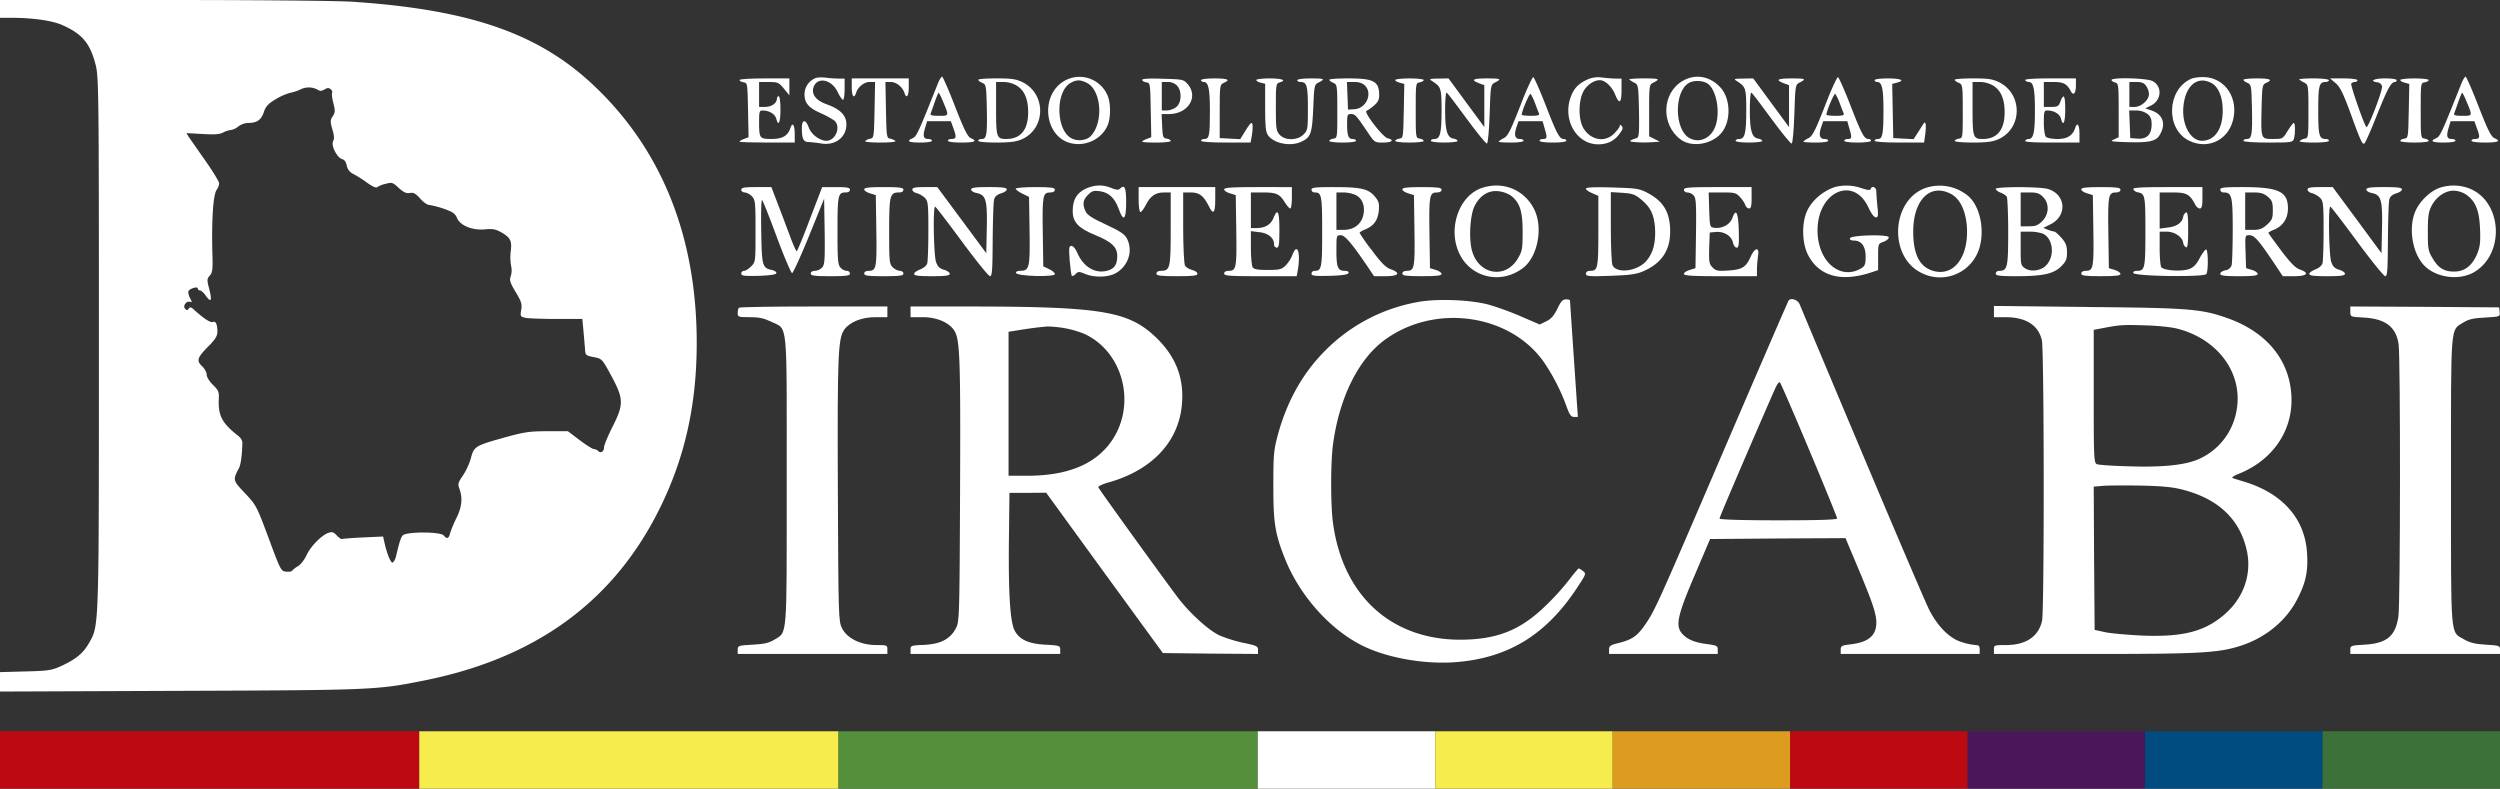 <svg xmlns="http://www.w3.org/2000/svg" viewBox="0 0 1403 442.61"><rect x="0" y="0" width="1403" height="442.61" fill="#333333" stroke="none"/><defs><style>.cls-1{fill:#bd0912;}.cls-2{fill:#f7ec4d;}.cls-3{fill:#548f3b;}.cls-4{fill:#fff;}.cls-5{fill:#dc9c1f;}.cls-6{fill:#4c175a;}.cls-7{fill:#004b80;}.cls-8{fill:#3c7239;}</style></defs><g id="Capa_2" data-name="Capa 2"><g id="Capa_1-2" data-name="Capa 1"><g id="Capa_2-2" data-name="Capa 2"><g id="Capa_2-2-2" data-name="Capa 2-2"><rect class="cls-1" y="410.38" width="235.29" height="32.23"/><rect class="cls-2" x="235.29" y="410.38" width="235.29" height="32.23"/><rect class="cls-3" x="470.58" y="410.38" width="235.29" height="32.23"/><rect class="cls-4" x="705.87" y="410.38" width="99.59" height="32.23"/><rect class="cls-2" x="805.46" y="410.38" width="99.59" height="32.23"/><rect class="cls-5" x="905.05" y="410.38" width="99.59" height="32.23"/><rect class="cls-1" x="1004.64" y="410.38" width="99.59" height="32.23"/><rect class="cls-6" x="1104.23" y="410.38" width="99.59" height="32.23"/><rect class="cls-7" x="1203.82" y="410.38" width="99.59" height="32.23"/><rect class="cls-8" x="1303.41" y="410.38" width="99.59" height="32.23"/><path class="cls-4" d="M0,5v5H7.8c11,.1,21.6,1.6,27,4,11.4,5,15.8,10.3,18.9,22.5,1.7,6.6,1.8,16.1,1.8,156,0,161.9.1,158.3-5.5,168.3-3.4,5.9-7.2,9-15.5,12.9-5.5,2.5-7.3,2.8-20.2,3.1L0,377.2v10.9l101.3-.4c108.4-.4,110.2-.5,136.7-5.8,62.1-12.4,105.5-43.7,131.4-94.9,14.7-29,21.6-59.3,21.6-94.6,0-58.9-19.2-107.5-56.8-143.5-31-29.8-69.5-43.4-136-47.9C189.3.4,144.1,0,91.4,0H0ZM178,50.2c1.6,1,2.4,1,4.1,0s2.4-1,3.5-.1a2,2,0,0,1,.8,2.1c-.3.5,0,3.1.7,5.8,1.1,4.2,1,5.2-.4,7.3s-1.4,3-.2,7.2c1,3.3,1.2,5.3.5,6.6-1.4,2.4,2.1,9.4,5,10.2,1.3.3,2.2,1.6,2.6,3.7a6.59,6.59,0,0,0,3.8,4.7,65.08,65.08,0,0,1,7.7,4.9c2.6,1.9,5,3,5.5,2.5a13.85,13.85,0,0,1,4.7-1.9c3.6-1,4.1-.9,7.5,2.3,2.8,2.5,4.4,3.2,6.3,2.8s3.2.3,5.7,3.1c1.7,2,4,3.6,5,3.6a50.47,50.47,0,0,1,8.1,2.1c5.2,1.8,6.5,2.7,7.6,5.3,1.9,4.3,8.7,7,15.8,6.3,4.3-.4,5.9-.1,9.4,1.9,4.8,2.8,5.7,4.7,4.9,10.6a28.7,28.7,0,0,0,.2,7.8,11.39,11.39,0,0,1-.2,6.1c-.8,2.2-.3,3.6,2.8,8.8s3.7,6.7,3.1,10c-.6,3.7-.5,3.8,2.6,4.5,1.7.3,9.6.6,17.4.6h14.3l.6,6.2c.3,3.5.7,8.1.9,10.3.2,3.9.3,4,4.9,4.9s4.7,1,9.6,10c7.2,13.3,7.4,16.3,1.1,28.8-2.7,5.4-4.9,10.6-4.9,11.7,0,2.5-1.8,3.7-3.3,2.2a4.1,4.1,0,0,0-2.4-1.1c-.8,0-4.4-2.3-8-5l-6.6-5H307.3c-9.9,0-12.9.4-24.1,3.5-16.4,4.6-17.2,5-18.9,11.5a36.78,36.78,0,0,1-4.4,9.7c-2.9,4.2-3.1,4.9-2,7.8,1.8,5.1,1.3,10.2-1.8,16.3a68.56,68.56,0,0,0-3.5,8.4c-.7,3.1-1.8,3.5-3.6,1.3s-21.2-2.2-23,0c-1.1,1.3-1.8,3.4-3.8,11.9-.4,1.6-1.3,3.1-1.9,3.3-1,.4-3.3-5.3-4.7-11.9l-.6-2.7-11.2.5c-6.1.3-11.4.7-11.8.9s-1.7-.6-3-2c-1.9-2-2.6-2.2-4.9-1.4-3.9,1.5-10.1,7.9-12.1,12.6-1.1,2.3-3.1,5-4.7,6a14.35,14.35,0,0,0-3.4,2.6c-.3.5-1.9.7-3.5.5-2.7-.3-3.1-1.1-9.6-18.7-6.7-18-7-18.6-13.3-25.3-6.9-7.3-6.9-7.4-3.4-14.1,1-1.8,1.8-7.4,1.9-14.2.1-1.1-.9-2.8-2.2-3.8-9.3-7.3-11.5-11.5-11-21.2.2-3.5-.3-4.6-3.3-7.5-2-2-3.5-4.4-3.5-5.7s-1.2-3.5-2.6-4.8c-3.3-3.1-2.7-4.8,3.6-11.2,3.8-3.8,5-5.8,5-8.1,0-4.2-.9-6.2-2.6-5.5-1.3.5-5-1.9-10.1-6.5-2-1.9-2.7-2.1-3.4-1s-1.1,1-2,.1c-1.5-1.5.7-4.7,2.8-3.9,1.1.4,1.1,0-.1-2.2-.8-1.6-1.1-3.3-.8-3.9,1-1.5,5.2-2.7,5.2-1.4a1.23,1.23,0,0,0,1.3,1.1c.6,0,2.2,1.4,3.3,3.1,2.9,4,3.5,2.6,1.8-4-1.3-4.9-1.3-5.6.3-7.4,1.5-1.6,1.8-3.5,1.5-12.1-.5-19.2.4-33.2,2.4-36.1a7.4,7.4,0,0,0,1.4-3.6c0-.9-3.4-6.5-7.6-12.5s-8.4-12-9.3-13.3l-1.5-2.4,9,.5c6.5.4,9.8.2,11.5-.8a13.86,13.86,0,0,1,4.2-1.4,8.91,8.91,0,0,0,4.4-2,10.27,10.27,0,0,1,5.4-2c5.1,0,7.4-1.6,8.9-5.9,1-3.2,2.4-4.8,6.2-7.1a33.55,33.55,0,0,1,8.6-3.9,24.79,24.79,0,0,0,5.8-1.9A10.38,10.38,0,0,1,178,50.2Z"/><path class="cls-4" d="M457.5,43.9a9.81,9.81,0,0,0-6,9.1c0,4.9,2.4,7.6,9.5,10.7a50.68,50.68,0,0,1,7.3,4c3.8,3.5.6,11.3-4.5,11.3-3.8,0-8.5-3.6-9.9-7.4-1.7-4.8-3.9-4.7-3.9.1,0,6.3.9,8,3.8,8,1.5.1,4.6.4,6.9.8,8,1.4,14.3-3.4,14.3-10.7,0-5-3.4-8.5-10.9-11.2-5.9-2.1-8.6-5.3-7.7-9.1,1.7-6.6,10.1-5.3,13.7,2.1,1.1,2.4,2.5,4.4,3,4.4s.9-2.7.9-5.9v-6h-3.2a66,66,0,0,1-7.3-.5C461.3,43.3,458.6,43.4,457.5,43.9Z"/><path class="cls-4" d="M526.4,46.7c-11,27.7-12,29.8-14.1,30.8-3.9,1.7-2.5,2.5,4.2,2.5,3.7,0,6.5-.4,6.5-1s-.9-1-1.9-1c-2.9,0-3.3-1.5-2-6l1.2-4h13.3l1.6,4.4c1.7,4.7,1.5,5.6-1.4,5.6-1,0-1.8.4-1.8,1s3.2,1,7.5,1c7.7,0,9.2-.8,5.3-2.5-1.8-.8-3.8-4.9-8.8-17.7-3.6-9.3-6.9-16.8-7.3-16.8S527.2,44.7,526.4,46.7Zm2.5,9.5c3.8,9,3.9,8.8-1.9,8.8-3.8,0-5.1-.3-4.7-1.3.2-.6,1.3-3.6,2.3-6.5s2-5.2,2.2-5.2A27.44,27.44,0,0,1,528.9,56.2Z"/><path class="cls-4" d="M597.5,45.3c-14.5,8.2-11.3,32.8,4.7,35.3,8.1,1.4,16.4-3.1,19.4-10.3,1.8-4.2,1.8-12.5,0-16.6a17.08,17.08,0,0,0-22.31-9.27A19.7,19.7,0,0,0,597.5,45.3Zm12.6,1.3c7.9,4.1,9.3,21.8,2.2,29.6-2.3,2.6-7.5,3.3-11,1.4-8.8-4.5-9.1-26.4-.4-31.1C604.3,44.6,606.4,44.7,610.1,46.6Z"/><path class="cls-4" d="M853.1,59.6c-5.5,14-6.9,16.8-9.3,18a9.9,9.9,0,0,0-2.8,1.9c0,.3,3.2.5,7,.5,4,0,7-.4,7-1s-.9-1-2-1c-2.8,0-3.4-2.2-2-6.5l1.2-3.5h13.5l1.1,3.9c1.6,5.3,1.5,6.1-.8,6.1-1.1,0-2,.4-2,1s3.2,1,7.5,1,7.5-.4,7.5-1-.6-1-1.4-1c-2.4,0-3.9-2.8-10.1-18.8-3.3-8.5-6.5-15.7-7-15.9S856.6,50.4,853.1,59.6Zm8.4-1.6c.9,2.5,1.9,5.1,2.2,5.7.4,1-.9,1.3-4.6,1.3-2.8,0-5.1-.3-5.1-.6,0-2.1,4.4-12.4,5-11.7A30.53,30.53,0,0,1,861.5,58Z"/><path class="cls-4" d="M890.5,44.8c-4.9,2.3-7.3,4.9-9.1,9.9C876.9,67.5,884.9,81,896.9,81c5.2,0,9.3-2,12.1-6.1,1.7-2.2,2-3.3,1.1-4.2s-1.1-.8-1.1,0c0,.6-1.4,2.5-3.1,4.2-5.1,5.2-13,3.9-17.2-2.8-2.9-4.7-3-14.8-.3-20.4,1.9-3.8,5.9-6.7,9.4-6.7,3,0,6.8,3.6,8.6,8,2.3,5.8,3.6,5,3.6-2.4V44.1h-3.2c-1.8,0-5.3-.3-7.8-.6A14.57,14.57,0,0,0,890.5,44.8Z"/><path class="cls-4" d="M944.5,45.3c-11.9,6.7-12.6,24.6-1.3,33,6.6,4.9,18.8,2.5,23.7-4.8,4.6-6.8,4.1-18.2-1.2-24.2C959.9,42.8,951.7,41.2,944.5,45.3Zm14.2,1.9c4.5,3.6,6.6,14.9,4.3,22.7-2.1,7.2-8.8,10.8-14.7,7.7-8.7-4.5-9-26.3-.4-31.1C950.8,44.8,956.3,45.2,958.7,47.2Z"/><path class="cls-4" d="M1024.1,59.6c-5.5,14-6.9,16.8-9.3,18a9.9,9.9,0,0,0-2.8,1.9c0,.3,3.2.5,7,.5,4,0,7-.4,7-1s-.9-1-2-1c-2.8,0-3.4-2.2-2-6.5l1.2-3.5h13.5l1.1,3.9c1.6,5.3,1.5,6.1-.8,6.1-1.1,0-2,.4-2,1s3.2,1,7.5,1,7.5-.4,7.5-1-.6-1-1.4-1c-2.4,0-3.9-2.8-10.1-18.8-3.3-8.5-6.5-15.7-7-15.9S1027.6,50.4,1024.1,59.6Zm8.4-1.6c.9,2.5,1.9,5.1,2.2,5.7.4,1-.9,1.3-4.6,1.3-2.8,0-5.1-.3-5.1-.6,0-2.1,4.4-12.4,5-11.7A30.53,30.53,0,0,1,1032.5,58Z"/><path class="cls-4" d="M1229.5,44.3c-13.6,6.2-14.2,28.3-.9,34.7,10.3,5,21.5-.1,24.5-11.3,3.3-12.2-4-23.6-15.4-24.4C1234.7,43.1,1231.2,43.5,1229.5,44.3Zm11.4,2.2c4.1,2.1,6.5,7.8,6.5,15.5,0,10.5-4.5,17-11.7,17-6.4,0-11.3-9-10.4-19C1226.3,48.2,1233,42.4,1240.9,46.5Z"/><path class="cls-4" d="M1381.4,46.7c-11,27.7-12,29.8-14.1,30.8-3.9,1.7-2.5,2.5,4.2,2.5,3.7,0,6.5-.4,6.5-1s-.9-1-1.9-1c-2.9,0-3.3-1.5-2-6l1.2-4h13.3l1.6,4.4c1.7,4.7,1.5,5.6-1.4,5.6-1,0-1.8.4-1.8,1s3.2,1,7.5,1c7.7,0,9.2-.8,5.3-2.5-1.8-.8-3.8-4.9-8.8-17.7-3.6-9.3-6.9-16.8-7.3-16.8S1382.2,44.7,1381.4,46.7Zm2.5,9.5c3.8,9,3.9,8.8-1.9,8.8-3.8,0-5.1-.3-4.7-1.3.2-.6,1.3-3.6,2.3-6.5s2-5.2,2.2-5.2A27.44,27.44,0,0,1,1383.9,56.2Z"/><path class="cls-4" d="M415,44.9c0,.5,1,1.1,2.3,1.3,2.2.3,2.2.6,2.5,15.6l.3,15.2-2.6,1c-1.4.5-2.5,1.2-2.5,1.5s7,.5,15.5.5H446V75c0-5-1.3-6.7-2.4-3.2-1.4,4.4-4.4,6.2-10.5,6.2-6.9,0-7.1-.3-7.1-9.6,0-5.7.2-6.4,1.9-6.4,3.7,0,7,1.9,7.7,4.5,1.2,4.9,2.4,2.4,2.4-5,0-4.3-.4-7.5-1-7.5s-1,.6-1,1.4c0,2.5-3,4.6-6.6,4.6H426V46h5.4c5.1,0,5.7.3,8.5,3.7l3.1,3.8V44H429C421,44,415,44.4,415,44.9Z"/><path class="cls-4" d="M478,49c0,5,1.3,6.7,2.4,3.2S485,46,488.1,46h3l-.3,15.7c-.3,14.9-.4,15.8-2.3,16.1a6.48,6.48,0,0,0-2.9,1.3c-.6.5,2.8.9,8.4.9s9-.4,8.5-.9a7.52,7.52,0,0,0-3-1.3c-1.9-.3-2-1.2-2.3-16.1L496.9,46h3c3.1,0,6.6,2.8,7.7,6.2S510,54,510,49V44H478Z"/><path class="cls-4" d="M549,44.8c0,.4,1,1.2,2.3,1.7,2.1,1,2.2,1.6,2.5,14,.3,15.1-.1,17.5-2.8,17.5-1.1,0-2,.4-2,1s4.1,1,10.3,1c7.8,0,11.2-.5,14.3-1.9,13.3-6,13.6-25.2.4-31.9-3.7-1.8-6-2.2-14.7-2.2C553.6,44,549,44.3,549,44.8ZM570.5,48c4.4,2.7,6.5,7.5,6.5,15,0,9.9-4.2,15-12.3,15-5.4,0-5.7-.9-5.7-17.2V46h4.1A15.36,15.36,0,0,1,570.5,48Z"/><path class="cls-4" d="M641,44.8c0,.6,1,1.2,2.3,1.4,2.2.3,2.2.6,2.5,15.6l.3,15.2-2.6,1c-1.4.5-2.5,1.2-2.5,1.5s3.6.5,8,.5,8-.4,8-.9-1-1.1-2.2-1.3c-2.1-.3-2.3-.9-2.6-7.1l-.3-6.7H656c10.7,0,16.7-9.5,10.6-16.7-2.4-2.7-2.7-2.8-14-3.1C645.2,43.9,641,44.2,641,44.8Zm19.6,3.3c2.8,3.1,2.5,9.6-.5,12a10,10,0,0,1-5.2,1.9H652V46h3.3A7.11,7.11,0,0,1,660.6,48.1Z"/><path class="cls-4" d="M674,45c0,.5.7,1,1.5,1,2.7,0,3.5,3.8,3.5,16.4,0,13.8-.4,15.6-3.1,15.6-1,0-1.9.4-1.9,1s5.3,1,13.9,1h13.9l.6-3.1c.8-4.3.8-7.9-.1-7.9-.5,0-2,2.1-3.5,4.6L696,78.1l-5.7-.3-5.8-.3v-15c0-14.6.1-15,2.3-16,3.9-1.7,2.4-2.5-5.3-2.5C677.2,44,674,44.4,674,45Z"/><path class="cls-4" d="M705,44.9c0,.5,1.1,1.2,2.5,1.5l2.5.6V60.3c0,10.6.3,13.7,1.6,15.6,3.4,4.7,12.6,6.5,18.8,3.6,5.3-2.5,6-4.7,6.6-19,.5-12.2.6-13,2.8-14.1,4.2-2.1,3.6-2.4-4.1-2.4-4.5,0-7.7.4-7.7,1s.8,1,1.8,1c3.6,0,4.2,2,4.2,14.7,0,11.8-.1,12.5-2.5,14.8-3.3,3.4-10.2,3.5-13.3.2-2-2.2-2.2-3.4-2.2-15.6,0-12.4.1-13.3,2-13.8,4.4-1.2,1.6-2.3-5.5-2.3C708.4,44,705,44.4,705,44.9Z"/><path class="cls-4" d="M746,44.8c0,.4,1,1.2,2.3,1.7,2.1,1,2.2,1.4,2.2,16,0,14.8,0,15-2.2,15.3-1.3.2-2.3.8-2.3,1.3s3.4.9,7.5.9c4.3,0,7.5-.4,7.5-1s-.9-1-1.9-1c-2.4,0-3.1-1.9-3.1-8.6,0-4.9.2-5.4,2.1-5.4,2.4,0,2.9.6,9.1,9.7,4.2,6.3,4.2,6.3,9,6.3,5,0,6.5-1.4,2.6-2.4-2.8-.6-13.7-14.8-11.9-15.4a19.89,19.89,0,0,0,4.1-2.9c2.2-1.8,3-3.3,3-5.8,0-7.9-3-9.5-17.5-9.5C750.7,44,746,44.3,746,44.8ZM766,48c4.5,4.5.7,13-6,13.3l-3.5.2-.3-7.8-.3-7.7H760C762.7,46,764.7,46.7,766,48Z"/><path class="cls-4" d="M783,44.9c0,.5,1.1,1.2,2.5,1.5l2.6.7-.3,15.2c-.3,14.9-.3,15.2-2.5,15.5-1.3.2-2.3.8-2.3,1.3s3.6.9,8,.9,8-.4,8-.9-1-1.1-2.2-1.3c-2.3-.3-2.3-.5-2.3-15.8s0-15.5,2.3-15.8c1.2-.2,2.2-.8,2.2-1.3s-3.6-.9-8-.9S783,44.4,783,44.9Z"/><path class="cls-4" d="M803.4,45.3c5.4,3.4,5.6,4,5.6,16.8S808.2,78,805,78c-1.1,0-2,.4-2,1s3.2,1,7.5,1c4.1,0,7.5-.4,7.5-.9s-1-1.1-2.2-1.3c-3.6-.5-4.8-4.3-4.8-15.6,0-5.6.3-10.2.8-10.2s5.4,6.6,11.2,14.5,11,14.3,11.5,14.1,1.2-7,1.5-16.7c.5-15.8.6-16.4,2.8-17.5,4.2-2.1,3.6-2.4-4.1-2.4-8.2,0-9.6.8-4.7,2.7l3,1.1V71.3L822.9,57.6,812.9,44l-5.7.1C802.4,44.1,801.8,44.3,803.4,45.3Z"/><path class="cls-4" d="M914.3,44.6a15.25,15.25,0,0,0,2.9,1.8c2.2,1.1,2.3,1.7,2.6,15.9.2,12.5,0,14.8-1.3,15.2-4.7,1.5-4.8,2-.2,2.3a67.58,67.58,0,0,0,9,0l4.2-.3-3-1.5-3-1.5V62c0-14,.1-14.5,2.3-15.6,4.2-2.1,3.5-2.4-5.3-2.4C917.6,44,914,44.3,914.3,44.6Z"/><path class="cls-4" d="M974.4,45.3c5.4,3.4,5.6,4,5.6,16.8S979.2,78,976,78c-1.1,0-2,.4-2,1s3.2,1,7.5,1c4.1,0,7.5-.4,7.5-.9s-1-1.1-2.2-1.3c-3.6-.5-4.8-4.3-4.8-15.6,0-5.6.3-10.2.8-10.2s5.4,6.6,11.2,14.5,11,14.3,11.5,14.1,1.2-7,1.5-16.7c.5-15.8.6-16.4,2.8-17.5,4.2-2.1,3.6-2.4-4.1-2.4-8.2,0-9.6.8-4.7,2.7l3,1.1V71.3L993.9,57.6,983.9,44l-5.7.1C973.4,44.1,972.8,44.3,974.4,45.3Z"/><path class="cls-4" d="M1052,45c0,.5.7,1,1.5,1,2.7,0,3.5,3.8,3.5,15.7,0,13.7-.5,16.3-3.1,16.3-1.1,0-1.9.4-1.9,1s5.3,1,13.9,1h13.9l.7-5.1c.6-4.3.2-7.2-.8-5.8-.2.2-1.5,2.3-3,4.7l-2.8,4.3-5.7-.3-5.7-.3-.3-15.2-.3-15.2,2.6-.7c4.9-1.2,2.4-2.4-5-2.4C1055.2,44,1052,44.4,1052,45Z"/><path class="cls-4" d="M1097,44.8c0,.4,1,1.2,2.3,1.7,2.1,1,2.2,1.4,2.2,16,0,14.8,0,15-2.2,15.3-1.3.2-2.3.8-2.3,1.3s4.6.9,10.3.9c7.8,0,11.2-.5,14.3-1.9,13.4-6.1,13.6-25.2.4-31.9-3.7-1.8-6-2.2-14.7-2.2C1101.6,44,1097,44.3,1097,44.8Zm21.5,3.2c4.4,2.7,6.5,7.5,6.5,15,0,9.9-4.2,15-12.3,15-5.4,0-5.7-.9-5.7-17.2V46h4.1A15.36,15.36,0,0,1,1118.5,48Z"/><path class="cls-4" d="M1136.5,45a2.78,2.78,0,0,0,2,1c2.7,0,3.5,3.9,3.5,16s-.8,16-3.5,16a2.46,2.46,0,0,0-2,1c-.4.7,4.8,1,14.9,1H1167V75c0-5-1.3-6.7-2.4-3.2-1.4,4.3-4.5,6.2-9.9,6.2-2.9,0-5.8-.5-6.5-1.2s-1.2-4-1.2-8c0-6.1.2-6.8,1.9-6.8,3.7,0,7,1.9,7.7,4.5,1.2,4.9,2.4,2.4,2.4-5,0-8-.8-9.4-2.7-4.5-1,2.7-1.6,3-5.2,3H1147V46h5.4c5.6,0,7.5,1,9.7,5.1,1.5,2.9,2.9,1.4,2.9-3.2V44h-14.6C1141,44,1136.1,44.4,1136.5,45Z"/><path class="cls-4" d="M1185,44.9c0,.5.9,1.1,2,1.4,1.9.5,2,1.4,2,15.6V77l-2.7,1.3c-2.5,1-1.5,1.2,8.2,1.5,12.3.3,15.9-.6,18-4.9,3.1-5.8,1-10.9-5.1-12.9l-3.5-1.2,3.3-1.6c5.9-3,6.4-10.8.8-13.7C1204.8,43.8,1185,43.3,1185,44.9Zm19.4,3.3a9.16,9.16,0,0,1,1.6,4.6c0,3.3-4.3,7.2-8,7.2h-3V46h3.9C1201.9,46,1203.3,46.6,1204.4,48.2Zm.7,15.7c1.8,1.4,2.4,2.9,2.4,5.9,0,5.7-2.7,8.4-7.9,8l-4.1-.3-.3-7.8-.3-7.7h3.9A11.06,11.06,0,0,1,1205.1,63.9Z"/><path class="cls-4" d="M1259,44.8c0,.4,1,1.2,2.3,1.7,2.1,1,2.2,1.6,2.5,14,.3,15.1-.1,17.5-2.8,17.5-1.1,0-2,.4-2,1s5.3,1,13.9,1c13.5,0,13.9-.1,14.5-2.3.8-3.1.7-8.7-.1-8.7-.5,0-2,2.1-3.5,4.5-2.7,4.5-2.8,4.5-8.2,4.5-6.9,0-6.8.2-6.4-17.5.3-12.4.4-13,2.6-14,3.9-1.7,2.4-2.5-5.3-2.5C1262.4,44,1259,44.3,1259,44.8Z"/><path class="cls-4" d="M1290.3,44.6a15.25,15.25,0,0,0,2.9,1.8c2.2,1.1,2.3,1.6,2.3,16.1,0,14.2-.1,15-2,15.3a6.48,6.48,0,0,0-2.9,1.3c-.6.5,2.5.9,7.7.9s8.7-.4,8.7-1-.8-1-1.8-1c-3.7,0-4.2-2-4.2-16s.5-16,4.2-16c1,0,1.8-.5,1.8-1s-3.6-1-8.7-1C1293.6,44,1290,44.3,1290.3,44.6Z"/><path class="cls-4" d="M1310.8,46.7c2.5,2.2,4.2,5.7,8.3,16.8,5.7,15.8,6.7,17.8,7.8,17,.5-.2,3.7-7.5,7.1-16.1,5.9-14.7,7.9-18.4,10.1-18.4a1,1,0,0,0,.9-1c0-.6-2.8-1-6.5-1-6.2,0-9.1,1.5-4.3,2.2a3.08,3.08,0,0,1,2.6,2.1c.5,2.3-7.9,24-8.8,23-1.4-1.6-9-23.5-8.5-24.4a2.93,2.93,0,0,1,2.1-.9c.8,0,1.4-.5,1.4-1s-3.2-1-7.7-1h-7.7Z"/><path class="cls-4" d="M1347,44.9c0,.5,1.1,1.2,2.5,1.5l2.6.7-.3,15.2c-.3,14.9-.3,15.2-2.5,15.5-1.3.2-2.3.8-2.3,1.3s3.6.9,8,.9,8-.4,8-.9-1-1.1-2.2-1.3c-2.3-.3-2.3-.5-2.3-15.8s0-15.5,2.3-15.8c1.2-.2,2.2-.8,2.2-1.3s-3.6-.9-8-.9S1347,44.4,1347,44.9Z"/><path class="cls-4" d="M609.3,105.9c-5,2.3-7.3,6.2-7.3,12.5s3.2,9.7,12.8,13.6c9.1,3.7,12.2,6.7,12.2,11.6s-1.5,7.2-5.5,8.3c-6.9,1.9-13.6-2.1-17-10.2-.9-2.1-2.2-3.7-3.2-3.7-1.4,0-1.5,1-1,8.1.4,4.5.9,8.4,1.2,8.7s1.3-.1,2.1-1c1.5-1.5,2-1.5,5.3-.1,5.1,2.2,13.2,2,17.3-.4,7.1-4.1,9.8-12.6,6.2-19.5-1.2-2.3-3.8-4.1-11.8-7.8-7.6-3.5-10.5-5.4-11.4-7.4-1.8-4-1.5-6.4,1.4-9.3,2.1-2.1,3.2-2.5,6.6-2,5.1.7,8.4,3.8,10.6,9.9,2.7,7.6,4.2,6.2,4.2-3.7,0-8.5-.9-10.2-3.6-7.5-.7.7-2.2.6-4.7-.5C618.9,103.5,614.4,103.6,609.3,105.9Z"/><path class="cls-4" d="M831.3,105.6c-12.3,4.4-18.6,21.9-12.8,35.6,6,14.4,23.5,18.9,36.2,9.2,8.2-6.2,11.4-22.4,6.4-32.7C855.6,106.4,843.3,101.4,831.3,105.6Zm16.5,4.1c5.1,3.8,6.7,8.7,6.7,20.3,0,9.6-.2,10.9-2.7,15.1-6.9,11.7-22,9.1-25.7-4.4-1.9-6.7-1.1-20.2,1.5-25.2,3-5.9,7.8-8.8,13.3-8.2A16.65,16.65,0,0,1,847.8,109.7Z"/><path class="cls-4" d="M1030,104.9c-7.7,2.4-14.8,9-16.8,16-2.1,6.8-1.5,16.1,1.3,21.8,6,12,17.9,15.6,34.3,10.6l5.2-1.7v-7.4c0-7.3,0-7.4,3-8.5,1.7-.6,3-1.7,3-2.5,0-1.8-21.1-1.3-21.8.5-.2.8.6,1.3,2.2,1.3,4.2,0,6.6,3.2,6.6,9,0,4.1-.4,5.2-2.2,6.4-11.9,7.4-24.8-3.6-24.8-21.1,0-21.8,20.3-30.9,28.6-12.8,1.5,3.3,3.2,5.5,4.1,5.5,1.3,0,1.5-1,.9-6.1-.3-3.4-.6-7.3-.6-8.5,0-2.4-2.5-3.4-3.2-1.3-.3.8-1.8.6-5.1-.5A25.75,25.75,0,0,0,1030,104.9Z"/><path class="cls-4" d="M1080.6,105.5c-19.1,6.8-20.9,38.2-2.6,47.5a23,23,0,0,0,31.08-9.58c.11-.21.22-.41.32-.62,5-10,2.8-25.8-4.5-32.5A24.92,24.92,0,0,0,1080.6,105.5Zm14.4,3.4c4.9,2.6,8.1,9.3,8.8,18,1.2,17-7.1,28.3-18.6,25.2-7.8-2.1-11.5-9.2-11.5-22.1C1073.7,112.1,1083.3,102.6,1095,108.9Z"/><path class="cls-4" d="M1369.1,105.4c-5.1,1.8-10.6,7-13.2,12.3-4.5,9.2-2.4,23.9,4.4,31.1,6.4,6.9,19.2,8.8,27.7,4.2,18.2-10.2,16.4-40.6-2.9-47.5A25,25,0,0,0,1369.1,105.4Zm14.9,3.8c5.3,3.7,7.4,8.9,7.8,19.4.3,7.7,0,9.9-1.8,14.3-2.8,6.3-6.8,9.4-12.5,9.5s-9.1-1.9-12.3-7.4c-2.5-4.1-2.7-5.4-2.7-15,0-8.7.4-11.2,2.1-14.5,2.7-5.1,7.6-8.5,12.4-8.5A13.82,13.82,0,0,1,1384,109.2Z"/><path class="cls-4" d="M416,106.5c0,.8.9,1.5,2,1.5a7.37,7.37,0,0,1,4,2.2c1.9,2,2,3.4,2,19.5,0,17.1,0,17.4-2.5,19.8-1.3,1.4-3.1,2.5-4,2.5a1.54,1.54,0,0,0-1.5,1.5c0,1.3,1.5,1.5,9.7,1.3,6.2-.2,9.8-.7,10-1.5.2-.6-.9-1.4-2.6-1.8-5.3-1.1-5.6-2.3-5.9-21.9-.2-10,0-17.7.5-17.3s4.2,9.8,8.3,20.9,8,20,8.5,20.1,4.8-9.3,9.5-20.8l8.5-21,.3,18.4c.2,16.1,0,18.6-1.4,20.2a6.25,6.25,0,0,1-4.1,1.9c-1.4,0-2.3.6-2.3,1.5,0,1.2,1.9,1.5,11,1.5s11-.3,11-1.5a1.69,1.69,0,0,0-1.8-1.5,5.41,5.41,0,0,1-3.5-1.8c-1.5-1.6-1.7-4.6-1.7-20.8,0-20.1.3-21.4,4.7-21.4,1.4,0,2.3-.6,2.3-1.5,0-1.2-1.5-1.5-7.8-1.5h-7.8l-6.9,18c-3.7,9.9-7.1,18-7.4,18s-1.9-3.5-3.5-7.8-4.6-12.3-6.8-18L432.9,105h-8.5C417.6,105,416,105.3,416,106.5Z"/><path class="cls-4" d="M485,106.3c0,.7,1.5,1.7,3.3,2.2l3.2,1,.3,19.9c.3,21.1,0,22.6-4.4,22.6-1.5,0-2.4.6-2.4,1.5,0,1.2,1.9,1.5,11,1.5s11-.3,11-1.5c0-.8-.9-1.5-2-1.5a7,7,0,0,1-4-2c-1.9-1.9-2-3.3-2-20.4,0-20,.4-21.6,5.6-21.6,1.5,0,2.4-.6,2.4-1.5,0-1.2-1.9-1.5-11-1.5C487.7,105,485,105.3,485,106.3Z"/><path class="cls-4" d="M512,106.4c0,.8,1.1,1.7,2.5,2A12.1,12.1,0,0,1,519,111c1.8,1.8,2,3.4,2,18.2,0,9-.3,17.3-.6,18.5-.4,1.4-2,2.7-4,3.5s-3.4,1.8-3.4,2.5c0,1,2.5,1.3,10,1.3,7.7,0,10-.3,10-1.4,0-.7-1.5-1.7-3.2-2.2-2.5-.7-3.6-1.8-4.5-4.4-1.3-3.8-1.8-31-.5-31,.4,0,7.1,8.8,15,19.5s15,19.5,15.8,19.5c1.2,0,1.4-3.5,1.5-20.3.1-11.1.4-21.3.8-22.7.4-1.7,1.7-2.8,3.9-3.5,1.8-.5,3.2-1.5,3.2-2.2,0-1-2.5-1.3-10-1.3-7.8,0-10,.3-10,1.4,0,.7,1.3,1.6,3,1.9,5.3,1.1,6.1,3.8,5.8,19.6l-.3,14.2-13.7-18.5L526,105h-7C513.7,105,512,105.3,512,106.4Z"/><path class="cls-4" d="M570,105.9c0,.5,1.7,1.8,3.8,2.8l3.7,1.8.3,19.2c.3,20.9-.1,22.3-5.5,22.3-1.5,0-2.3.5-2.1,1.2.7,1.9,21.8,2.4,21.8.6,0-.7-1.5-2-3.3-2.8l-3.2-1.5-.3-19.4c-.3-20.6,0-22.1,4.4-22.1,1.5,0,2.4-.6,2.4-1.5,0-1.2-1.9-1.5-11-1.5C575,105,570,105.4,570,105.9Z"/><path class="cls-4" d="M639,112c0,3.9.4,7,1,7s1.9-1.8,3-3.9c2.5-5.1,5.5-7.1,10.2-7.1H657v20.4c0,22.2-.3,23.6-5.6,23.6-1.5,0-2.4.6-2.4,1.5,0,1.2,1.9,1.5,11.5,1.5,9.3,0,11.5-.3,11.5-1.4,0-.8-1.4-1.7-3-2.1s-3.5-1.5-4-2.5-1-10.4-1-21.4V108h4.3c4.8,0,7.1,1.8,10.1,7.7,2.5,5.1,3.6,4,3.6-3.7v-7H639Z"/><path class="cls-4" d="M687,106.3c0,.7,1.5,1.7,3.3,2.2l3.2,1,.3,19.9c.3,21.1,0,22.6-4.4,22.6-1.5,0-2.4.6-2.4,1.5,0,1.3,2.9,1.5,20.4,1.5h20.3l.7-3.8c1.6-10-.5-15.3-3.2-7.9a18.8,18.8,0,0,1-3.8,5.8c-2.2,2.1-3.5,2.4-10,2.4-5.6,0-7.7-.4-8.4-1.5-.5-.8-1-5.7-1-10.9v-9.4l4.7.6c5,.5,8.3,3.2,8.3,6.8a1.79,1.79,0,0,0,1.5,1.9c1.2,0,1.5-1.8,1.5-10,0-10.6-1-12.4-3.4-6.5-1.6,3.7-4.7,5.5-9.7,5.5H702V108h6.6c7.7,0,9.5.8,12.4,5.5,1.2,1.9,2.6,3.5,3.1,3.5s.9-2.7.9-6v-6H706C691.1,105,687,105.3,687,106.3Z"/><path class="cls-4" d="M736,106.5a1.69,1.69,0,0,0,1.8,1.5c3.9,0,4.2,1.7,4.2,22s-.3,22-4.2,22a1.69,1.69,0,0,0-1.8,1.5c0,1.3,1.6,1.5,10.2,1.3,7-.2,10.3-.7,10.6-1.6.2-.7-.6-1.2-2-1.2-4,0-4.8-1.8-4.8-11.2,0-8.6,0-8.8,2.4-8.8s6.2,4.5,15.5,18.2l3.2,4.8h6.4c7.5,0,8.8-1.8,3-3.9-2.7-.9-5.4-3.6-10.5-10.5a100.46,100.46,0,0,1-7-9.9c0-.4,1.5-1.3,3.3-2,4.8-2.1,6.9-5.1,7.5-10.5.3-4.1,0-5.2-2.3-8-3.6-4.2-7.7-5.2-22.7-5.2C738.1,105,736,105.2,736,106.5Zm24.9,3c3.8,1.9,5.4,6.6,4.1,11.6s-5.5,7.9-10.9,7.9H750V108h4A17.61,17.61,0,0,1,760.9,109.5Z"/><path class="cls-4" d="M787,106.3c0,.7,1.5,1.7,3.3,2.2l3.2,1,.3,19.9c.3,21.1,0,22.6-4.4,22.6-1.5,0-2.4.6-2.4,1.5,0,1.2,1.9,1.5,11,1.5,8.3,0,11-.3,11-1.3,0-.7-1.5-1.7-3.2-2.2l-3.3-1-.3-19.9c-.3-21.1,0-22.6,4.4-22.6,1.5,0,2.4-.6,2.4-1.5,0-1.2-1.9-1.5-11-1.5C789.7,105,787,105.3,787,106.3Z"/><path class="cls-4" d="M890,105.9c0,.6,1.6,1.7,3.5,2.5l3.5,1.5v19.8c0,21.1-.3,22.3-4.7,22.3-1.5,0-2.3.6-2.3,1.6,0,1.5,1.5,1.6,13.8,1.2,11.3-.4,14.7-.9,18.7-2.7,10-4.4,14.8-11.6,14.8-22.1,0-10.9-3.7-17-12.8-21.8-4.6-2.4-6.2-2.6-19.7-3C894.5,104.9,890,105.1,890,105.9Zm30.7,5.8c5.5,4.4,7.5,8.4,8.1,16.1.5,8.3-1,14.2-4.9,18.7-5,5.7-16.4,7.2-18.9,2.5-.6-1.1-1-10.2-1-21.6V107.8l6.5.4C915.8,108.5,917.6,109.1,920.7,111.7Z"/><path class="cls-4" d="M945,106.5a1.79,1.79,0,0,0,1.9,1.5,5.45,5.45,0,0,1,3.5,1.6c1.4,1.4,1.6,4.4,1.4,21.2l-.3,19.7-3.2,1c-1.8.5-3.3,1.5-3.3,2.2,0,1,4.4,1.3,20.5,1.3H986v-3.8a65,65,0,0,1,.6-7.5c.9-5.2-1.7-5-4.1.3-2.7,6-4.6,7.2-12.3,7.8-6.2.4-7.2.2-9.1-1.7s-2.1-3.1-1.9-10.9l.3-8.7,3.2-.3c4.6-.5,9,2.1,9.8,5.8.4,1.7,1.3,3,2.1,3,1.2,0,1.4-1.7,1.2-9.7-.3-10.3-1.6-12.6-3.6-6.9-1.4,3.7-5.9,6.1-10.4,5.4-2.2-.3-2.3-.8-2.6-10.1l-.3-9.7h7.6c6.9,0,7.8.2,10,2.6a15.81,15.81,0,0,1,3,4.5,2.63,2.63,0,0,0,2.1,1.9c1.1,0,1.4-1.5,1.4-6v-6H964C947.8,105,945,105.2,945,106.5Z"/><path class="cls-4" d="M1120,106c0,.6,1.2,1.5,2.7,2.1a9.57,9.57,0,0,1,3.5,2.2c.4.7.8,9.6.8,19.9,0,19.9-.4,21.8-5.1,21.8a1.79,1.79,0,0,0-1.9,1.5c0,1.2,1.9,1.5,11.5,1.5,15,0,21-1.3,25.2-5.5,2.8-2.8,3.3-4,3.3-7.9,0-3.6-.6-5.2-3.1-8.1-1.7-1.9-3.5-3.5-3.9-3.5a20.45,20.45,0,0,1-3.6-1l-2.7-1.1,4-2c9.7-4.8,8.7-17-1.6-19.9C1144.3,104.7,1120,104.7,1120,106Zm26.5,4.5c3.7,3.6,3.5,9.7-.4,13.6-2.4,2.4-3.8,2.9-7.5,2.9H1134V108h5C1143.1,108,1144.6,108.5,1146.5,110.5Zm-.1,20.6c5.7,2.6,6.9,12.2,2.2,17.5-2.8,3.3-8.7,4.2-12.1,2-2.4-1.6-2.5-2.1-2.5-11.1V130h5A23.5,23.5,0,0,1,1146.4,131.1Z"/><path class="cls-4" d="M1168,106.3c0,.7,1.5,1.7,3.3,2.2l3.2,1,.3,19.9c.3,21.1,0,22.6-4.4,22.6-1.5,0-2.4.6-2.4,1.5,0,1.2,1.9,1.5,11,1.5,8.3,0,11-.3,11-1.3,0-.7-1.5-1.7-3.2-2.2l-3.3-1-.3-19.9c-.3-21.1,0-22.6,4.4-22.6,1.5,0,2.4-.6,2.4-1.5,0-1.2-1.9-1.5-11-1.5C1170.7,105,1168,105.3,1168,106.3Z"/><path class="cls-4" d="M1197.2,106.2a3.45,3.45,0,0,0,2.4,1.7c4.2.8,4.4,1.5,4.4,22,0,20.9-.3,22.1-4.8,22.1-1.4,0-2.2.5-2,1.2.7,1.9,39.8,2.4,41,.6s1-13.8-.1-13.8c-.6,0-2.2,2.2-3.7,5-2,3.7-3.5,5.2-6.2,6.1-4.4,1.4-14.1.7-15.3-1.2-.5-.8-.9-5.6-.9-10.7V130h3.9c4.4,0,8.8,2.9,9.3,6.2a3.59,3.59,0,0,0,1.6,2.6c.9.3,1.2-2.1,1.2-9.8s-.3-10.1-1.2-9.8a3.58,3.58,0,0,0-1.6,2.5c-.5,3.2-3.7,5.5-8.7,6l-4.5.6V108h7.3c7.8,0,9.6,1,12.6,6.7.6,1.3,1.8,2.3,2.6,2.3,1.2,0,1.5-1.4,1.5-6v-6h-19.6C1201.2,105,1196.9,105.3,1197.2,106.2Z"/><path class="cls-4" d="M1246,106.5a1.79,1.79,0,0,0,1.9,1.5c4.6,0,5.1,2,5.1,20.8,0,9.7-.3,18.7-.6,20a4.25,4.25,0,0,1-3.5,2.9c-1.6.3-2.9,1.2-2.9,1.9,0,1.1,2.3,1.4,10.5,1.4,7.9,0,10.5-.3,10.5-1.3,0-.7-1.5-1.7-3.2-2.2l-3.3-1-.3-9.3c-.3-9.2-.3-9.2,2.2-9.2,2.7,0,5,2.6,13.5,15.2l5.2,7.8h6.4c7.4,0,8.8-1.8,3.1-3.8-2.5-.9-5.3-3.8-10.5-10.7-3.9-5.2-7.1-9.6-7.1-9.9a10.7,10.7,0,0,1,3-1.6c5.2-2.1,8-6.4,8-12.1,0-9.4-5.3-11.9-25.2-11.9C1248.1,105,1246,105.2,1246,106.5Zm26.7,3.9c2.4,2.1,2.8,3.2,2.8,7.6,0,4.6-.4,5.5-3.3,8.1-2.5,2.3-4.2,2.9-7.7,2.9H1260V108h4.9C1268.7,108,1270.5,108.6,1272.7,110.4Z"/><path class="cls-4" d="M1295,106.4c0,.8,1.1,1.7,2.5,2a12.1,12.1,0,0,1,4.5,2.6c1.8,1.8,2,3.4,2,18.2,0,9-.3,17.3-.6,18.5-.4,1.4-2,2.7-4,3.5s-3.4,1.8-3.4,2.5c0,1,2.5,1.3,10,1.3,7.7,0,10-.3,10-1.4,0-.7-1.5-1.7-3.2-2.2-2.5-.7-3.6-1.8-4.5-4.4-1.3-3.8-1.8-31-.5-31,.4,0,7.1,8.8,15,19.5s15,19.5,15.8,19.5c1.2,0,1.4-3.5,1.5-20.3.1-11.1.4-21.3.8-22.7.4-1.7,1.7-2.8,3.9-3.5,1.8-.5,3.2-1.5,3.2-2.2,0-1-2.5-1.3-10-1.3-7.8,0-10,.3-10,1.4,0,.7,1.3,1.6,3,1.9,5.3,1.1,6.1,3.8,5.8,19.6l-.3,14.2-13.7-18.6L1309.1,105H1302C1296.7,105,1295,105.3,1295,106.4Z"/><path class="cls-4" d="M795.7,169.5a97,97,0,0,0-53.3,28.6c-11.8,12.2-20.3,27.7-25.2,45.7-2.4,8.9-2.6,11.3-2.6,29.2,0,20.9,1,26.7,6.7,41,8.3,20.4,25,39.2,43.2,48.3,13.5,6.7,33.5,10.4,50.9,9.4,30-1.9,51.7-14.8,69.3-41.3,5.4-8.1,5.6-8.5,3.7-9.9A8.21,8.21,0,0,0,886,319c-.3,0-2.9,3.1-5.8,6.9a139.94,139.94,0,0,1-13.8,15c-13.7,13-26.7,18-46.6,18.1-39,.1-66.1-24.6-71.7-65.3-1.4-10-1.4-34.3,0-44.4,3.5-25.9,13.9-47.1,28.4-58.1,28.3-21.3,71.5-15.2,90.4,12.7A113.2,113.2,0,0,1,879,227.7c1.8,5.1,2.7,6.3,4.4,6.3h2.1l-2.2-32.3c-1.2-17.7-2.2-32.5-2.2-33s-1.1-.7-2.3-.7c-1.8,0-2.9,1.2-4.8,5.3-1.9,3.8-3.5,5.7-6.2,7l-3.7,1.8-10.7-4.6a161.37,161.37,0,0,0-18.2-6.6C824.9,168.2,806.2,167.5,795.7,169.5Z"/><path class="cls-4" d="M1003.7,168.8c-.3.4-16.5,37.8-36,83.2-38.1,88.7-38.9,90.6-44.9,99.2-4.2,5.9-7.1,7.9-15,9.8-4.1,1-4.8,1.6-4.8,3.6V367h61v-2.4c0-2.1-.6-2.4-5.7-3.1-7.2-.9-11.1-2.5-14.2-5.8-4-4.4-2.8-10.2,7.1-33.2l8.5-20,38-.3,38-.2,6.6,15.7c8.6,20.4,10.7,26.7,10.7,31.7,0,7.3-4.4,11-14.4,12.2-5,.6-5.6.9-5.6,3V367h78v-2.5c0-1.9-.5-2.5-2.3-2.5a35.34,35.34,0,0,1-7.6-1.6c-6.8-2-13.3-8.4-18.3-17.9-2-3.9-18.9-43.5-37.7-88.1s-34.6-82.3-35.2-83.8C1008.7,168.1,1004.8,166.9,1003.7,168.8Zm11.7,83.9c8.6,20.4,15.6,37.7,15.6,38.2,0,.8-10.4,1.1-33,1.1-20.7,0-33-.4-33-1s6.6-16.1,14.6-34.7,15.5-35.8,16.6-38.2,2.2-4,2.7-3.5,7.9,17.6,16.5,38.1Z"/><path class="cls-4" d="M414.7,172.7c-.4.3-.7,1.7-.7,3,0,2.2.3,2.3,6.8,2.3,5.3,0,7.9.6,11.9,2.5,9.6,4.8,8.8-3.1,8.8,89,0,90.6.5,84.9-7.1,89.6-2.9,1.7-5.7,2.4-12.1,2.7-7.9.4-8.3.6-8.3,2.8V367h84v-2.5c0-2.4-.2-2.5-6.3-2.5-8.7,0-16.4-3.8-19.2-9.5-1.9-3.9-2-6.3-2.3-77.5-.3-75.7.1-85,3.6-90,3.1-4.3,9.8-7,17.4-7H498v-6H456.7C433.9,172,415,172.3,414.7,172.7Z"/><path class="cls-4" d="M511,175v3h6.8c7.6,0,14.2,2.7,17.4,7,3.5,4.9,3.9,13.5,3.6,89.5-.3,70.5-.4,74.2-2.2,77.8-3.1,6.2-8.5,9.1-17.8,9.6-7.5.3-7.8.4-7.8,2.7V367h84v-2.4c0-2.2-.4-2.4-8.3-2.8-9.5-.5-14.7-2.9-17.3-8-2.5-4.7-3.5-20.9-3.2-50.2l.3-27h10.3l10.3-.1,32.7,45,32.8,45,26.7.3,26.7.2v-2.3c0-2-.8-2.4-8-3.9a78.07,78.07,0,0,1-13.6-4.2c-6-2.8-16.1-11.9-22.9-20.6-6.3-8.2-44.7-61.3-45.1-62.5-.3-.6,2.5-1.9,6.2-2.9,23-6.6,37.7-21.5,40.4-41.1,2.2-16.4-2.8-29.7-15.5-41.3-14.9-13.6-30.7-16.1-102.2-16.2H511Zm85.5,9a55.26,55.26,0,0,1,12.1,3.4c21.5,9.9,29.2,38.9,15.7,59.4-9,13.5-24.6,20.1-47.5,20.2H566V186.2l6.8-1.1c5.9-.9,9.4-1.4,15.2-1.9A73.39,73.39,0,0,1,596.5,184Z"/><path class="cls-4" d="M1119,174.9V178h6.8c11.2.1,18.2,4.5,20.1,13,1.3,5.7,1.4,151.8.1,157.4-2,8.9-9.1,13.6-20.2,13.6-6.6,0-6.8.1-6.8,2.5V367h56.8c59.1,0,69.2-.6,81.7-4.6,13.9-4.5,25.5-14,31.7-26.1,4.8-9.2,6.2-15.7,5.5-25.9-1.1-19.1-13.5-33.3-34.7-39.9-3-.9-6.2-1.9-7-2.2s.4-1.2,3.4-2.4c18.4-7.4,29.6-23,29.6-41.4-.1-21.1-13-37.8-35.8-45.9-14.6-5.2-21.3-5.8-78.4-6.3l-52.8-.6Zm103.5,9.7c23.8,6.4,37.5,27,32.1,48.4a36.45,36.45,0,0,1-22,25.2c-7.6,2.9-19.8,4.1-37.5,3.5-9.1-.2-17.4-.8-18.3-1.2-1.7-.7-1.8-3.4-1.8-38V185.1l5.3-1c9.3-1.8,11-1.9,23.7-1.5,7.1.2,15.1,1,18.5,2Zm2.8,90.3c20.2,5.3,32.2,17.1,35.8,35,2.4,12.5-1.9,25.1-11.8,34.1-11.2,10.2-23.7,13.6-46.8,12.7-8.2-.4-17.7-1.2-21-1.9l-6-1.3-.3-40.2-.2-40.2,4.7-.4c2.7-.3,12.2-.3,21.3-.2C1213.6,272.8,1219.3,273.3,1225.3,274.9Z"/><path class="cls-4" d="M1319,174.9c0,2.9,0,2.9,7.3,3.3,12.3.6,18.4,5.2,19.8,15,1.1,7.7,1,145.1-.1,152.7-1.6,11.1-6.5,15.2-19.1,15.9-7.5.4-7.9.6-7.9,2.8V367h84v-2.4c0-2.2-.4-2.4-7.9-2.8-6.1-.4-8.8-1-12.3-3-7.8-4.6-7.3,1.4-7.3-88.7s-.5-84.5,7.1-89.2c2.9-1.8,5.7-2.4,12.1-2.7,8.4-.5,8.4-.5,8.1-3.1l-.3-2.6-41.7-.3L1319,172Z"/></g></g></g></g></svg>